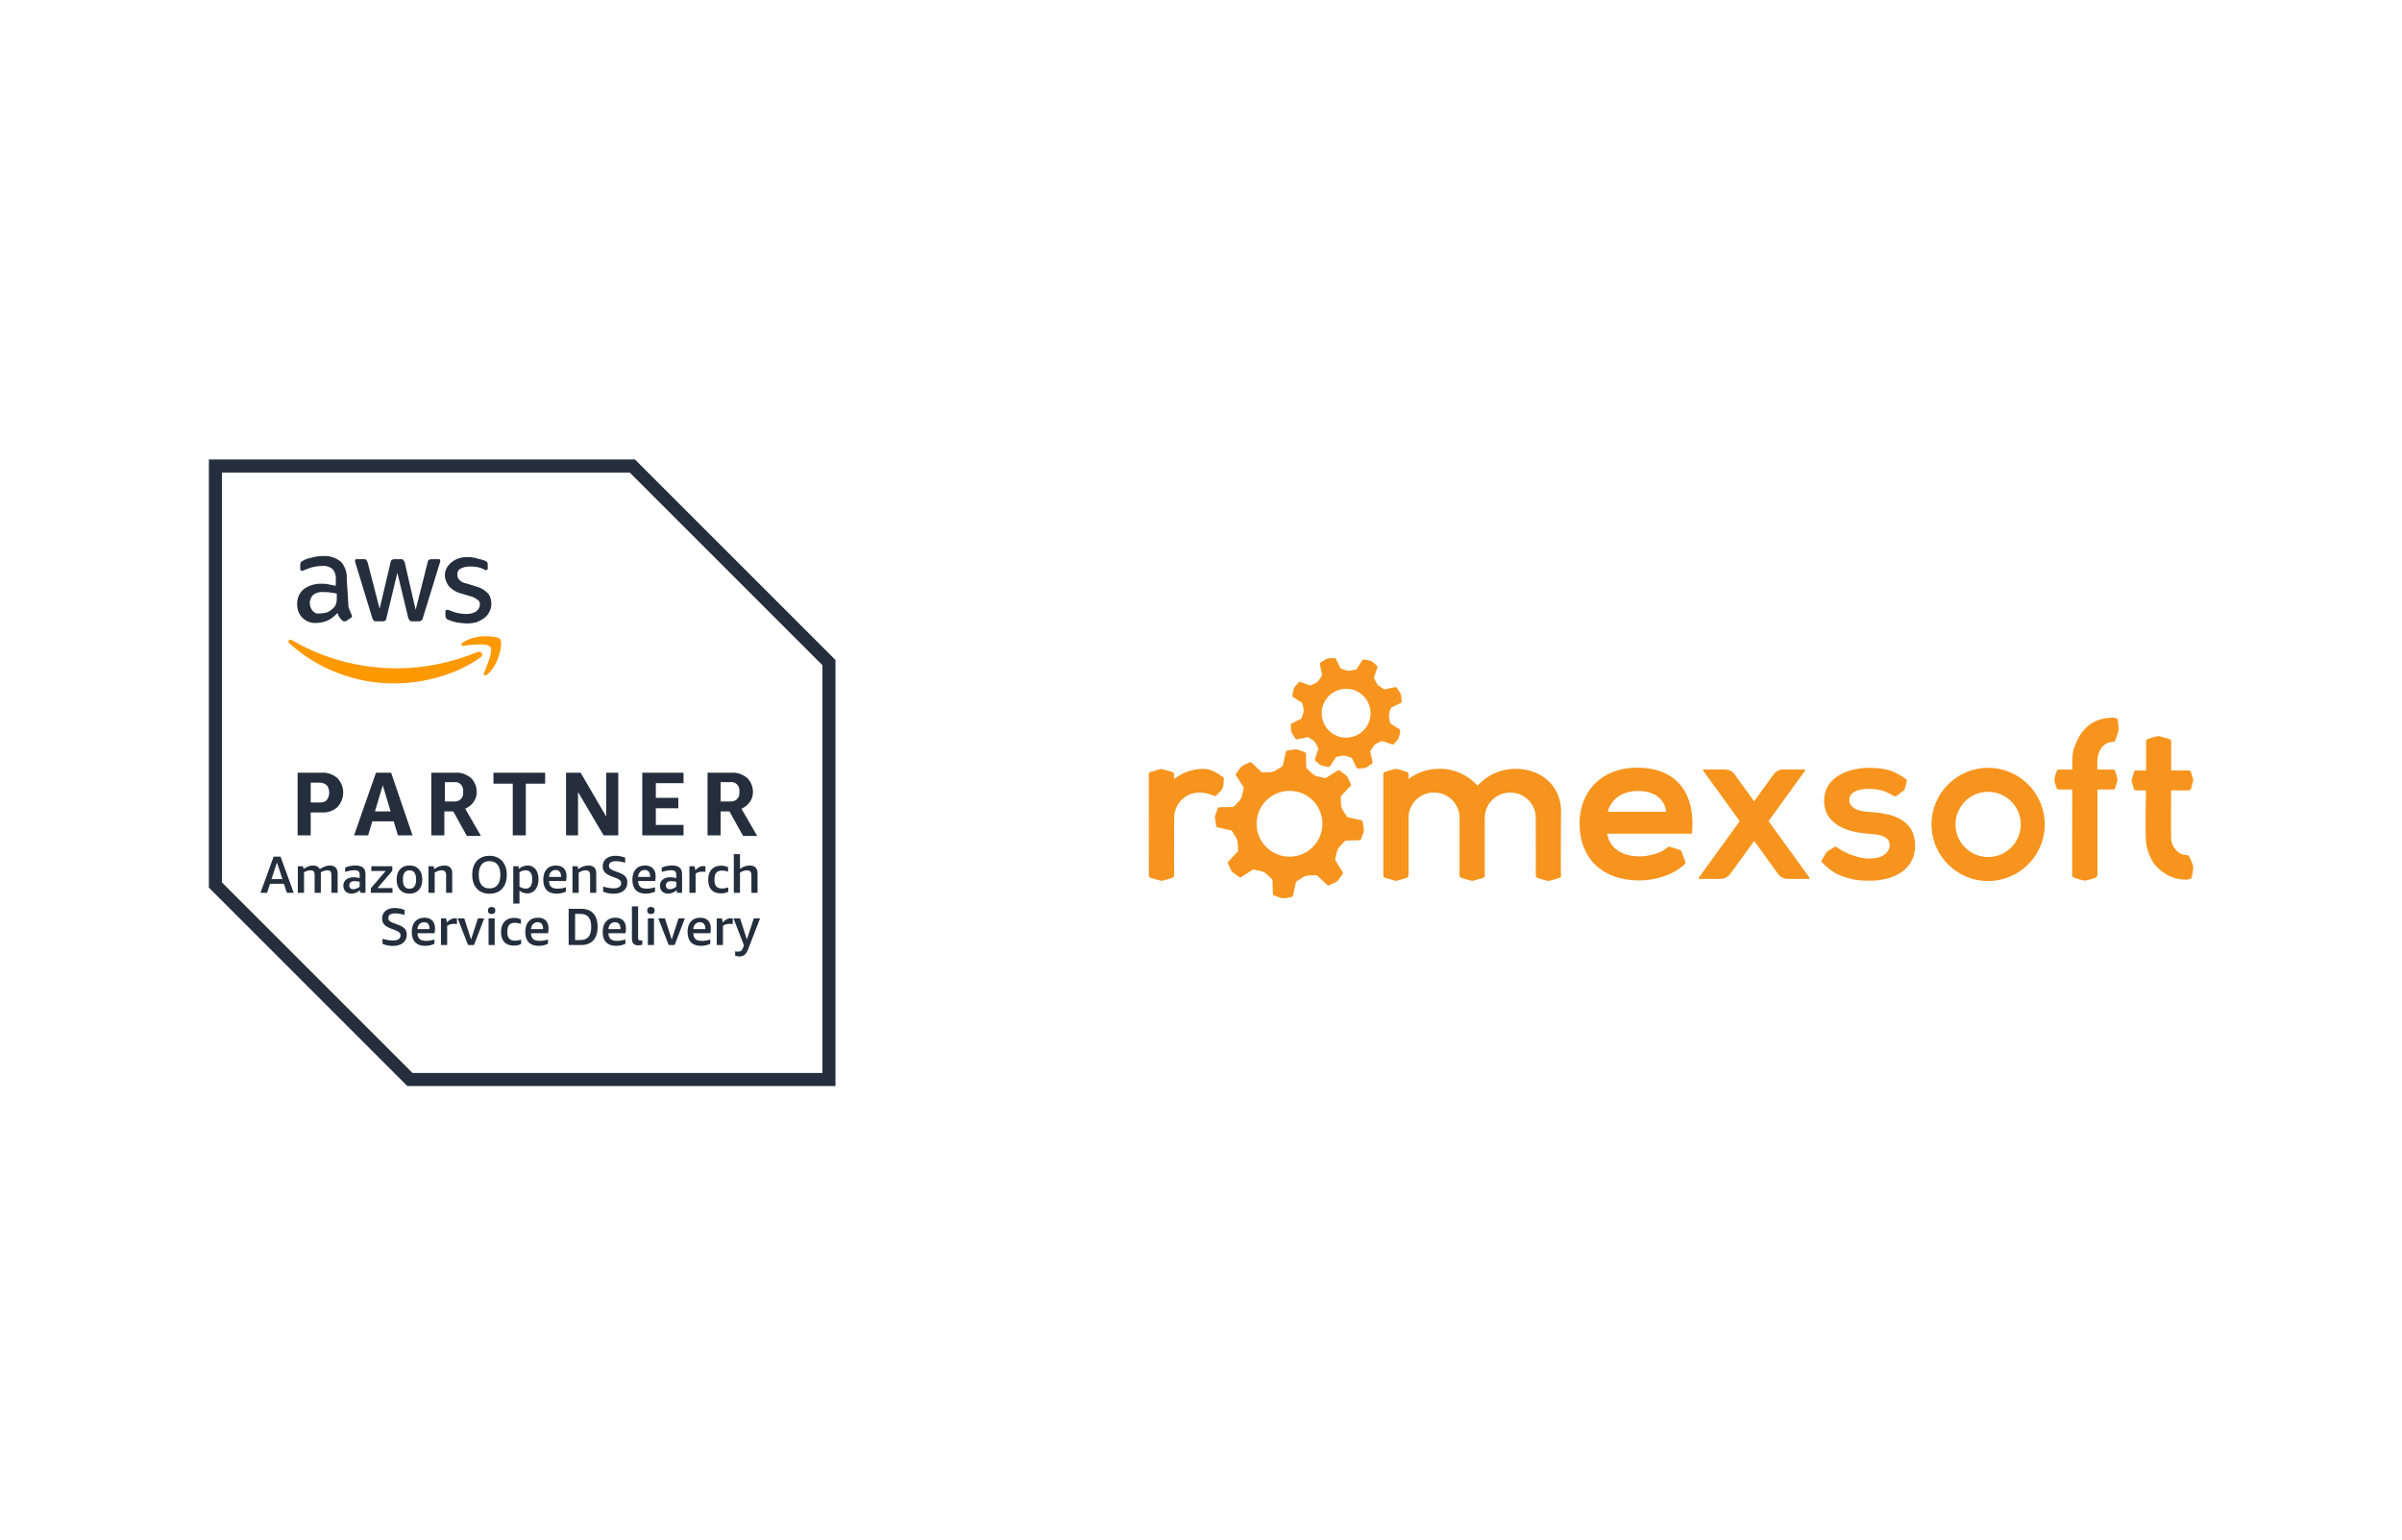 <?xml version="1.0" encoding="UTF-8" standalone="no"?>
<svg width="460" height="295" viewBox="0 0 460 295" fill="none" xmlns="http://www.w3.org/2000/svg">
<rect width="460" height="295" fill="white"/>
<g clip-path="url(#clip0_605_194)">
<path d="M346.548 168.25C346.517 168.302 346.475 168.333 346.412 168.333H342.378C341.637 168.333 340.936 167.978 340.497 167.372L335.941 161.064L331.364 167.372C330.925 167.968 330.225 168.333 329.483 168.333H325.46C325.397 168.333 325.345 168.302 325.324 168.25C325.293 168.198 325.303 168.135 325.335 168.093L333.172 157.272L326.171 147.61C326.139 147.558 326.129 147.506 326.16 147.454C326.192 147.401 326.233 147.37 326.296 147.37H330.33C331.072 147.37 331.772 147.725 332.211 148.331L335.931 153.47L339.641 148.331C340.08 147.725 340.78 147.37 341.522 147.37H345.555C345.618 147.37 345.67 147.401 345.691 147.454C345.722 147.506 345.712 147.569 345.681 147.61L338.69 157.272L346.527 168.093C346.569 168.135 346.579 168.198 346.548 168.25ZM365.17 149.616C365.211 149.511 365.18 149.396 365.107 149.323C364.344 148.665 362.923 147.882 362.056 147.6C360.843 147.224 359.495 147.057 357.907 147.057C354.72 147.057 349.338 148.394 349.338 153.386C349.338 154.598 349.662 155.653 350.289 156.541C350.738 157.157 351.334 157.69 352.086 158.139C352.285 158.254 352.494 158.369 352.703 158.473C352.703 158.473 352.713 158.473 352.713 158.484C354.041 159.121 355.765 159.528 357.74 159.674C360.76 159.852 361.878 160.458 361.878 161.91C361.878 163.038 360.937 163.894 359.725 164.218C359.307 164.333 358.503 164.427 358.095 164.437C356.308 164.5 353.56 163.591 351.804 162.296C351.553 162.087 351.376 162.192 351.376 162.192L349.965 163.069C349.871 163.132 349.798 163.205 349.735 163.299L348.847 164.792C348.821 164.838 348.81 164.891 348.816 164.944C348.821 164.996 348.843 165.046 348.878 165.085C349.547 165.879 350.843 166.913 351.679 167.341C352.807 167.905 354.093 168.292 355.618 168.553C356.423 168.647 357.228 168.678 358.011 168.678C359.151 168.678 360.216 168.553 361.167 168.323C364.647 167.487 366.758 165.189 366.758 162.014C366.758 159.601 365.807 157.909 363.863 156.844C362.108 155.883 359.84 155.632 358.053 155.517C357.646 155.496 356.872 155.444 356.13 155.235H356.12C355.117 154.953 354.145 154.389 354.145 153.198C354.145 153 354.187 152.708 354.354 152.405C354.699 151.768 355.629 151.089 357.97 151.089C358.659 151.089 359.286 151.151 359.872 151.266C360.53 151.402 361.126 151.611 361.669 151.903H361.679L362.85 152.52C362.944 152.572 363.048 152.551 363.132 152.488L364.605 151.381C364.682 151.313 364.739 151.227 364.773 151.13L365.17 149.616ZM261.173 159.069C261.183 158.912 261.183 158.755 261.152 158.588L260.943 157.324C260.922 157.22 260.838 157.136 260.734 157.105L258.121 156.52C258.038 156.499 257.964 156.457 257.923 156.384L257.149 155.152C257.105 155.086 257.066 155.016 257.034 154.943C256.94 154.755 256.878 154.546 256.846 154.337L256.815 154.097L256.763 152.645C256.763 152.645 256.773 152.488 256.878 152.394L258.665 150.504C258.738 150.431 258.759 150.305 258.706 150.211L258.173 149.041C258.1 148.895 258.017 148.749 257.912 148.624L257.902 148.634C257.797 148.509 257.682 148.404 257.557 148.31L256.512 147.558C256.428 147.495 256.303 147.495 256.209 147.548L253.952 148.979C253.879 149.02 253.795 149.041 253.722 149.02L252.301 148.697L252.071 148.624C251.872 148.55 251.684 148.456 251.506 148.331C251.444 148.279 251.381 148.237 251.318 148.174L250.252 147.182C250.252 147.182 250.148 147.057 250.158 146.921L250.085 144.32C250.085 144.216 250.012 144.111 249.908 144.08L248.706 143.631C248.549 143.579 248.392 143.537 248.225 143.526V143.537C248.068 143.526 247.912 143.526 247.744 143.558L246.48 143.767C246.376 143.787 246.292 143.871 246.261 143.976L245.675 146.587C245.655 146.67 245.613 146.743 245.54 146.785L244.306 147.558C244.24 147.603 244.17 147.641 244.097 147.673C243.909 147.767 243.7 147.83 243.491 147.861L243.251 147.892L241.799 147.945C241.799 147.945 241.642 147.934 241.548 147.83L239.656 146.044C239.583 145.971 239.458 145.95 239.364 146.002L238.193 146.535C238.047 146.608 237.901 146.691 237.775 146.796L237.786 146.806C237.66 146.911 237.556 147.025 237.462 147.151L236.709 148.195C236.647 148.279 236.647 148.404 236.699 148.498L238.131 150.754C238.172 150.827 238.193 150.911 238.172 150.984L237.848 152.405L237.775 152.634C237.702 152.833 237.608 153.021 237.483 153.198C237.43 153.261 237.389 153.324 237.326 153.386L236.333 154.452C236.333 154.452 236.208 154.556 236.072 154.546L233.47 154.619C233.365 154.619 233.261 154.692 233.23 154.797L232.78 155.998C232.728 156.154 232.686 156.311 232.676 156.478H232.686C232.676 156.635 232.676 156.802 232.707 156.959L232.916 158.233C232.937 158.337 233.021 158.421 233.125 158.452L235.738 159.037C235.821 159.058 235.894 159.1 235.936 159.173L236.709 160.406C236.751 160.468 236.783 160.541 236.824 160.614C236.918 160.802 236.981 161.011 237.012 161.22L237.044 161.461L237.096 162.912C237.096 162.912 237.086 163.069 236.981 163.163L235.194 165.054C235.121 165.127 235.1 165.252 235.152 165.346L235.685 166.516C235.758 166.662 235.842 166.808 235.947 166.934L235.957 166.923C236.062 167.049 236.176 167.153 236.302 167.247L237.347 167.999C237.43 168.062 237.556 168.062 237.65 168.01L239.907 166.579C239.98 166.537 240.064 166.516 240.137 166.537L241.558 166.861L241.788 166.934C241.987 167.007 242.175 167.101 242.352 167.226C242.415 167.278 242.478 167.32 242.54 167.383L243.606 168.375C243.606 168.375 243.711 168.5 243.7 168.636L243.774 171.237C243.774 171.342 243.847 171.446 243.951 171.477L245.153 171.926C245.31 171.979 245.466 172.02 245.634 172.031V172.02C245.79 172.031 245.947 172.031 246.114 172.01L247.379 171.801C247.483 171.78 247.567 171.697 247.598 171.592L248.183 168.981C248.204 168.897 248.246 168.824 248.319 168.782L249.552 168.01C249.615 167.968 249.688 167.936 249.761 167.895C249.949 167.801 250.158 167.738 250.367 167.707L250.608 167.675L252.06 167.623C252.06 167.623 252.217 167.634 252.311 167.738L254.203 169.524C254.276 169.597 254.401 169.618 254.495 169.566L255.665 169.033C255.812 168.96 255.958 168.877 256.083 168.772L256.073 168.762C256.198 168.657 256.303 168.542 256.397 168.417L257.149 167.372C257.212 167.289 257.212 167.164 257.16 167.07L255.739 164.792C255.697 164.719 255.676 164.636 255.697 164.563L256.021 163.142L256.094 162.912C256.167 162.714 256.261 162.526 256.387 162.348C256.439 162.286 256.481 162.223 256.543 162.16L257.536 161.095C257.536 161.095 257.661 160.99 257.797 161.001L260.399 160.928C260.504 160.928 260.608 160.855 260.64 160.75L261.089 159.549C261.141 159.392 261.173 159.236 261.173 159.069ZM246.376 164.051C242.906 163.738 240.356 160.667 240.67 157.199C240.983 153.731 244.056 151.183 247.525 151.496C250.994 151.809 253.544 154.88 253.231 158.348C252.917 161.816 249.845 164.364 246.376 164.051Z" fill="#F7941E"/>
<path d="M266.011 136.654L266.356 135.61C266.366 135.589 266.397 135.547 266.418 135.537L268.226 134.649C268.352 134.586 268.435 134.45 268.414 134.315L268.341 133.333C268.331 133.197 268.299 133.061 268.257 132.936L268.205 132.81H268.195L268.069 132.57L267.516 131.756C267.442 131.641 267.307 131.578 267.15 131.609L265.143 132.038C265.123 132.038 265.102 132.048 265.07 132.027L264.14 131.411C264.091 131.382 264.045 131.347 264.004 131.306C263.889 131.212 263.785 131.097 263.712 130.972C263.68 130.93 263.649 130.878 263.628 130.826L263.127 129.844C263.116 129.823 263.116 129.781 263.127 129.75L263.774 127.849C263.795 127.783 263.796 127.712 263.777 127.646C263.759 127.579 263.721 127.519 263.67 127.473L262.928 126.825C262.824 126.742 262.709 126.658 262.583 126.606L262.447 126.554V126.564C262.364 126.533 262.28 126.512 262.197 126.491L261.246 126.314C261.11 126.282 260.963 126.345 260.89 126.46L259.772 128.183C259.762 128.194 259.751 128.215 259.709 128.225L258.623 128.444C258.56 128.455 258.508 128.465 258.456 128.465C258.309 128.476 258.152 128.465 258.006 128.444L257.839 128.403L256.794 128.058C256.773 128.048 256.731 128.016 256.721 127.995L255.833 126.199C255.78 126.084 255.665 126.011 255.53 126.011H255.488L254.505 126.084C254.37 126.094 254.234 126.126 254.098 126.167L253.962 126.22V126.23C253.889 126.261 253.805 126.303 253.732 126.355L252.917 126.909C252.802 126.982 252.739 127.128 252.771 127.275L253.199 129.28C253.21 129.301 253.199 129.332 253.189 129.353L252.572 130.283C252.543 130.332 252.508 130.378 252.468 130.419C252.374 130.533 252.259 130.638 252.133 130.711C252.092 130.742 252.039 130.774 251.987 130.795L251.005 131.285C250.994 131.285 250.932 131.296 250.911 131.285L249.051 130.617C248.984 130.597 248.914 130.596 248.847 130.614C248.781 130.633 248.721 130.67 248.674 130.721L248.027 131.463C247.943 131.568 247.859 131.682 247.807 131.808L247.755 131.944H247.765C247.734 132.027 247.713 132.111 247.692 132.194L247.504 133.155C247.473 133.291 247.535 133.437 247.65 133.51L249.375 134.628C249.395 134.638 249.406 134.659 249.416 134.691L249.636 135.777C249.646 135.829 249.657 135.892 249.657 135.944C249.667 136.09 249.657 136.247 249.636 136.393L249.594 136.56L249.249 137.605C249.239 137.626 249.207 137.667 249.186 137.667L247.379 138.555C247.253 138.618 247.17 138.754 247.191 138.889L247.264 139.871C247.274 140.007 247.306 140.143 247.347 140.279L247.4 140.414H247.41C247.441 140.488 247.483 140.571 247.535 140.644L248.089 141.459C248.162 141.574 248.298 141.637 248.455 141.605L250.461 141.177C250.482 141.177 250.503 141.167 250.535 141.187L251.465 141.804C251.517 141.835 251.559 141.866 251.6 141.898C251.715 141.992 251.82 142.107 251.893 142.232C251.924 142.274 251.956 142.326 251.977 142.378L252.478 143.36C252.489 143.381 252.489 143.423 252.478 143.454L251.83 145.355C251.81 145.421 251.809 145.492 251.828 145.558C251.846 145.625 251.883 145.685 251.935 145.731L252.677 146.368C252.781 146.462 252.896 146.535 253.022 146.587L253.157 146.64V146.629C253.241 146.661 253.325 146.681 253.408 146.702L254.37 146.89C254.505 146.922 254.652 146.859 254.725 146.734L255.843 145.01C255.853 145 255.874 144.979 255.906 144.969L256.993 144.749C257.055 144.739 257.107 144.728 257.16 144.728C257.306 144.718 257.463 144.728 257.609 144.749L257.776 144.791L258.821 145.136C258.842 145.146 258.884 145.177 258.894 145.198L259.783 147.005C259.835 147.12 259.95 147.193 260.086 147.193H260.127L261.11 147.12C261.246 147.11 261.381 147.078 261.517 147.037L261.653 146.984V146.974C261.726 146.943 261.81 146.901 261.883 146.849L262.698 146.295C262.813 146.222 262.876 146.076 262.844 145.929L262.416 143.924C262.406 143.903 262.416 143.872 262.426 143.851L263.043 142.921C263.072 142.872 263.107 142.826 263.147 142.785C263.242 142.671 263.356 142.566 263.482 142.493C263.524 142.462 263.576 142.43 263.628 142.409L264.61 141.919C264.621 141.919 264.684 141.908 264.705 141.919L266.606 142.566C266.673 142.586 266.743 142.587 266.81 142.569C266.876 142.55 266.936 142.513 266.983 142.462L267.63 141.72C267.714 141.616 267.798 141.501 267.85 141.375L267.902 141.24H267.892C267.923 141.156 267.944 141.073 267.965 140.989L268.153 140.028C268.184 139.892 268.122 139.746 268.007 139.673L266.282 138.555C266.262 138.545 266.241 138.524 266.241 138.493L266.021 137.406C266.011 137.344 266 137.291 266 137.239C265.99 137.093 266 136.936 266.021 136.79C265.979 136.769 265.99 136.706 266.011 136.654ZM262.019 138.628C261.225 140.289 259.521 141.323 257.682 141.281C257.013 141.271 256.376 141.114 255.77 140.822C253.44 139.704 252.457 136.905 253.575 134.576C254.37 132.915 256.073 131.881 257.912 131.923C258.581 131.933 259.218 132.09 259.824 132.382C262.155 133.5 263.137 136.31 262.019 138.628ZM380.74 147.058C374.763 147.058 369.893 151.925 369.893 157.899C369.893 163.874 374.763 168.741 380.74 168.741C386.717 168.741 391.587 163.874 391.587 157.899C391.587 151.925 386.717 147.058 380.74 147.058ZM380.74 164.146C377.291 164.146 374.491 161.346 374.491 157.899C374.491 154.453 377.291 151.653 380.74 151.653C384.188 151.653 386.989 154.453 386.989 157.899C386.989 161.346 384.188 164.146 380.74 164.146ZM298.949 155.267C298.949 152.332 297.371 149.679 294.831 148.353C294.757 148.31 294.68 148.272 294.602 148.238C293.274 147.59 291.853 147.256 290.359 147.256H290.171C287.945 147.256 285.771 148.029 284.047 149.439C283.661 149.763 283.295 150.107 282.96 150.483C282.127 149.546 281.119 148.779 279.993 148.227C278.666 147.58 277.244 147.246 275.75 147.246H275.562C273.462 147.246 271.413 147.935 269.741 149.199V148.3C269.741 148.102 269.626 147.914 269.438 147.841C268.947 147.663 267.934 147.381 267.421 147.266C267.338 147.246 267.244 147.246 267.15 147.266C266.648 147.381 265.185 147.851 265.185 147.851C265.018 147.935 264.914 148.112 264.914 148.3V167.655C264.914 167.854 265.028 168.042 265.217 168.115C265.739 168.303 267.348 168.7 267.348 168.7C267.39 168.7 267.432 168.7 267.484 168.689C267.484 168.689 268.968 168.292 269.449 168.115C269.626 168.042 269.741 167.854 269.741 167.666V156.563C269.773 153.93 271.946 151.789 274.58 151.789H274.674C277.338 151.789 279.512 153.962 279.512 156.625V167.666C279.512 167.864 279.627 168.042 279.815 168.125C279.815 168.125 281.403 168.627 281.947 168.71C281.989 168.721 282.041 168.71 282.083 168.7L284.047 168.125C284.225 168.042 284.34 167.864 284.34 167.676V156.636C284.34 155.779 284.57 154.944 284.988 154.212C285.855 152.729 287.454 151.8 289.178 151.8H289.272C291.937 151.8 294.11 153.972 294.11 156.636L294.121 167.676C294.121 167.875 294.236 168.063 294.424 168.136C294.946 168.324 296.012 168.647 296.556 168.721C296.598 168.731 296.65 168.721 296.692 168.71C296.692 168.71 298.175 168.313 298.656 168.136C298.834 168.063 298.949 167.875 298.949 167.686C298.855 167.645 298.949 155.267 298.949 155.267ZM224.838 167.666C224.838 167.864 224.734 168.052 224.546 168.115C224.065 168.292 222.592 168.689 222.592 168.689L222.435 168.7C222.435 168.7 220.836 168.292 220.313 168.115C220.125 168.052 220.01 167.854 220.01 167.655L220 148.311C220 148.112 220.115 147.935 220.293 147.862C220.293 147.862 221.578 147.517 221.996 147.36C222.236 147.277 222.487 147.266 222.717 147.35C223.156 147.507 224.075 147.695 224.525 147.862C224.713 147.924 224.828 148.123 224.828 148.321V149.22C226.542 147.904 228.37 147.256 230.419 147.256C231.777 147.256 232.853 147.841 234.243 148.854C234.348 148.917 234.4 149.053 234.379 149.167L234.285 150.442C234.222 150.776 234.086 151.089 233.877 151.361L232.958 152.343C232.885 152.437 232.749 152.489 232.634 152.447L231.578 152.092C231.359 152.008 231.119 151.946 230.868 151.904C230.22 151.789 229.708 151.789 229.697 151.789C227.064 151.789 224.891 153.93 224.859 156.563V156.625L224.838 167.666ZM413.009 165.984C414.514 167.551 416.353 168.47 418.725 168.48C418.725 168.48 419.154 168.418 419.509 168.324C419.624 168.292 419.697 168.146 419.718 168.063C419.843 167.561 420.031 166.548 420.01 166.026C419.99 165.503 419.185 163.958 419.185 163.958C419.112 163.78 418.997 163.78 418.913 163.78C417.92 163.759 417.241 163.435 416.583 162.642C416.217 162.203 415.82 161.545 415.789 160.5C415.726 158.328 415.789 151.382 415.789 151.382H419.195C419.352 151.382 419.498 151.288 419.561 151.142L419.969 149.721C420 149.648 420.021 149.564 420.021 149.481V149.397C420.021 149.314 420 149.23 419.958 149.147L419.561 147.799C419.498 147.663 419.352 147.569 419.206 147.569H415.799V142.023C415.799 141.856 415.736 141.689 415.59 141.616C415.151 141.396 414.138 141.198 413.667 141.031C413.385 140.937 413.197 140.978 413.04 141.031C412.549 141.177 411.619 141.386 411.159 141.637C411.034 141.71 410.982 141.866 410.982 142.023V147.58H409.049C408.892 147.58 408.745 147.674 408.683 147.82L408.275 149.241C408.244 149.303 408.233 149.366 408.223 149.429V149.606C408.233 149.679 408.254 149.742 408.275 149.805L408.672 151.152C408.735 151.288 408.871 151.382 409.028 151.382H410.971C410.971 151.382 410.794 158.86 410.971 161.2C410.961 161.211 411.243 164.146 413.009 165.984ZM396.833 167.603C396.833 167.76 396.895 167.927 397.031 168C397.533 168.271 398.672 168.585 399.247 168.647C399.299 168.658 399.445 168.637 399.445 168.637C399.445 168.637 401.013 168.303 401.451 168.021C401.546 167.958 401.671 167.77 401.671 167.603L401.681 151.215H404.68C404.837 151.215 404.984 151.121 405.046 150.974C405.203 150.567 405.454 149.794 405.506 149.366V149.199C405.443 148.791 405.203 148.018 405.046 147.632C404.994 147.486 404.837 147.402 404.691 147.402H401.66L401.65 145.783C401.692 144.718 401.974 143.851 402.476 143.193C403.029 142.472 403.803 142.086 404.775 142.075C404.775 142.075 404.984 142.075 405.046 141.898C405.234 141.407 405.59 140.425 405.694 139.913C405.788 139.485 405.631 138.252 405.579 137.855C405.569 137.741 405.485 137.647 405.381 137.605C405.182 137.532 404.9 137.448 404.618 137.448C402.246 137.448 400.396 138.294 398.996 139.913C398.766 140.174 398.557 140.456 398.369 140.749C398.045 141.25 397.784 141.793 397.554 142.357C397.125 143.444 396.854 143.955 396.854 146.159V147.402H394.252C394.095 147.402 393.948 147.496 393.886 147.642C393.739 148.029 393.478 148.844 393.426 149.261C393.416 149.303 393.416 149.397 393.426 149.439C393.478 149.836 393.729 150.609 393.886 150.985C393.938 151.131 394.084 151.215 394.241 151.215H396.843L396.833 167.603Z" fill="#F7941E"/>
<path d="M415.768 147.413H415.778H415.768ZM307.8 159.665C308.134 162.193 310.37 164.02 313.997 164.02C315.825 164.02 318.208 163.362 319.43 162.234C319.514 162.161 319.619 162.13 319.723 162.161L321.813 162.83C321.897 162.861 321.97 162.924 322.001 163.007L322.774 165.138C322.816 165.243 322.785 165.357 322.712 165.441C320.507 167.593 317.006 168.627 313.913 168.627C306.755 168.627 302.491 164.271 302.491 157.722C302.491 151.507 306.786 147.026 313.526 147.026C320.475 147.026 324.823 151.257 324.018 159.675H307.8V159.665ZM319.086 155.476C318.751 152.823 316.64 151.497 313.693 151.497C310.914 151.497 308.636 152.823 307.883 155.476H319.086Z" fill="#F7941E"/>
</g>
<g clip-path="url(#clip1_605_194)">
<path d="M121.598 88H40V170L78 208H160V126.402L121.598 88Z" fill="white"/>
<path d="M120.598 90.5L157.5 127.402V205.5H79L42.5 169V90.5H120.598ZM121.598 88H40V170L78 208H160V126.402L121.598 88Z" fill="#242E3D"/>
<path d="M59.5 155.599V160H57V148H61.598C62.697 147.902 63.697 148.303 64.598 149C66.098 150.599 66.098 153 64.598 154.599C63.803 155.303 62.697 155.698 61.598 155.599H59.5ZM59.5 153.698H61.303C61.803 153.698 62.303 153.599 62.598 153.198C63.197 152.402 63.197 151.198 62.598 150.402C62.197 150.099 61.803 149.902 61.303 149.902H59.5V153.698ZM76.197 160L75.402 157.303H71.303L70.5 160H67.803L72 148H74.902L79 160H76.197ZM71.803 155.402H74.803L73.303 150.402L71.803 155.402ZM82.598 160V148H87.197C88.303 147.902 89.303 148.303 90.197 149C90.902 149.698 91.303 150.698 91.303 151.698C91.303 152.402 91.098 153 90.697 153.599C90.303 154.198 89.697 154.599 89.098 154.902L92.098 160.099H89.402L86.803 155.402H85.098V160H82.598ZM85.098 153.5H86.902C87.803 153.599 88.598 153 88.697 152.099C88.697 151.902 88.697 151.803 88.697 151.599C88.803 150.698 88.197 149.902 87.402 149.803C87.303 149.803 87.098 149.803 87 149.803H85.197V153.5H85.098ZM98.197 160V150.099H94.5V148H104.402V150.099H100.697V160H98.197ZM110.697 151.698V160H108.402V148H111.197L116.098 156.402V148H118.402V160H115.598L110.697 151.698ZM123 160V148H130.902V150H125.598V152.803H129.902V154.803H125.598V158H130.902V160H123ZM135.5 160V148H140.098C141.197 147.902 142.197 148.303 143.098 149C143.803 149.698 144.197 150.698 144.197 151.698C144.197 152.402 144 153 143.598 153.599C143.197 154.198 142.598 154.599 142 154.902L145 160.099H142.303L139.697 155.402H138V160H135.5ZM138 153.5H139.803C140.697 153.599 141.5 153 141.598 152.099C141.598 151.902 141.598 151.803 141.598 151.599C141.697 150.698 141.098 149.902 140.303 149.803C140.197 149.803 140 149.803 139.902 149.803H138V153.5Z" fill="#242E3D"/>
<path d="M66.697 115.5C66.697 115.901 66.697 116.302 66.902 116.697C67 117 67.197 117.401 67.303 117.697C67.402 117.802 67.402 117.901 67.402 118C67.402 118.197 67.303 118.302 67.098 118.401L66.197 119C66.197 119 66.098 119 65.902 119C65.697 119 65.598 118.901 65.5 118.802C65.303 118.598 65.098 118.401 65 118.197C64.902 118 64.697 117.697 64.598 117.401C63.598 118.598 62.197 119.302 60.598 119.302C59.598 119.401 58.598 119 57.902 118.302C57.197 117.598 56.902 116.697 56.902 115.697C56.902 114.598 57.303 113.598 58.098 112.901C59 112.197 60.197 111.802 61.402 111.802C61.902 111.802 62.402 111.802 62.803 111.901C63.303 112 63.803 112.098 64.303 112.197V111.197C64.402 110.401 64.197 109.598 63.697 109C63.098 108.5 62.303 108.302 61.5 108.401C61 108.401 60.5 108.5 60 108.598C59.5 108.697 59 108.901 58.5 109.098C58.303 109.197 58.197 109.197 58 109.302C57.902 109.302 57.902 109.302 57.803 109.302C57.598 109.302 57.5 109.197 57.5 108.901V108.197C57.5 108 57.5 107.901 57.598 107.697C57.697 107.598 57.803 107.5 58 107.401C58.5 107.098 59.098 106.901 59.697 106.802C60.402 106.598 61.098 106.5 61.803 106.5C63.098 106.401 64.303 106.802 65.303 107.598C66.098 108.5 66.5 109.697 66.402 110.901L66.697 115.5ZM61.197 117.5C61.697 117.5 62.098 117.401 62.598 117.302C63.098 117.098 63.5 116.802 63.902 116.401C64.098 116.197 64.303 115.901 64.402 115.5C64.5 115.098 64.5 114.697 64.5 114.302V113.697C64.098 113.598 63.697 113.5 63.303 113.5C62.902 113.401 62.5 113.401 62 113.401C61.303 113.302 60.598 113.5 60 113.901C59.197 114.697 59.098 116 59.803 116.901C60.197 117.401 60.697 117.598 61.197 117.5ZM72.098 119C71.902 119 71.697 119 71.598 118.901C71.5 118.802 71.402 118.598 71.303 118.401L68.098 107.901C68 107.697 68 107.5 68 107.401C68 107.197 68.098 107.098 68.197 107.098H68.303H69.598C69.803 107.098 70 107.098 70.098 107.197C70.197 107.302 70.303 107.5 70.402 107.697L72.697 116.598L74.803 107.697C74.803 107.5 74.902 107.302 75.098 107.197C75.303 107.098 75.5 107.098 75.598 107.098H76.697C76.902 107.098 77.098 107.098 77.197 107.197C77.303 107.302 77.402 107.5 77.5 107.697L79.598 116.802L81.902 107.697C81.902 107.5 82 107.302 82.197 107.197C82.402 107.098 82.5 107.098 82.697 107.098H84C84.197 107.098 84.303 107.197 84.303 107.302V107.401C84.303 107.5 84.303 107.5 84.303 107.598C84.303 107.697 84.197 107.802 84.197 107.901L81 118.302C81 118.5 80.902 118.697 80.697 118.802C80.598 119 80.402 119 80.197 119H79C78.803 119 78.598 119 78.5 118.901C78.402 118.697 78.303 118.598 78.197 118.401L76.098 109.697L74 118.401C74 118.598 73.902 118.802 73.697 118.901C73.598 119 73.402 119 73.303 119H72.098ZM89.5 119.401C88.803 119.401 88.098 119.302 87.402 119.197C86.902 119.098 86.303 118.901 85.803 118.697C85.5 118.598 85.303 118.302 85.303 117.901V117.197C85.303 116.901 85.402 116.802 85.598 116.802C85.697 116.802 85.803 116.802 85.803 116.802C85.902 116.802 86 116.901 86.098 116.901C86.598 117.098 87.098 117.302 87.598 117.401C88.098 117.5 88.697 117.598 89.197 117.598C89.902 117.598 90.598 117.5 91.197 117.098C91.598 116.802 91.902 116.302 91.902 115.802C91.902 115.401 91.803 115.098 91.5 114.901C91.098 114.598 90.598 114.302 90.098 114.197L88.098 113.598C87.303 113.401 86.5 112.901 85.902 112.197C85.5 111.598 85.197 110.901 85.197 110.197C85.197 109.697 85.303 109.197 85.598 108.697C85.803 108.302 86.197 107.901 86.598 107.598C87 107.302 87.5 107 88 106.901C88.598 106.697 89.098 106.697 89.697 106.697C90 106.697 90.303 106.697 90.598 106.802C90.902 106.802 91.197 106.901 91.5 107C91.803 107.098 92 107.098 92.303 107.197C92.5 107.302 92.697 107.302 92.902 107.401C93.098 107.5 93.197 107.598 93.303 107.697C93.402 107.802 93.402 108 93.402 108.197V108.802C93.402 109.098 93.303 109.197 93.098 109.197C92.902 109.197 92.697 109.098 92.598 109C91.803 108.598 90.902 108.5 90 108.5C89.402 108.5 88.803 108.598 88.197 108.901C87.803 109.098 87.5 109.598 87.598 110.098C87.598 110.5 87.697 110.802 88 111.098C88.402 111.5 88.902 111.697 89.5 111.802L91.402 112.401C92.197 112.598 92.902 113.098 93.5 113.697C93.902 114.197 94.098 114.901 94.098 115.598C94.098 116.098 94 116.697 93.697 117.197C93.5 117.697 93.098 118.098 92.697 118.401C92.303 118.697 91.697 119 91.197 119.197C90.803 119.302 90.098 119.401 89.5 119.401Z" fill="#242E3D"/>
<path d="M92 125.901C87.5 129.197 81.098 130.901 75.5 130.901C68.098 130.901 60.901 128.197 55.401 123.197C55 122.802 55.401 122.302 55.901 122.598C62 126.197 69 128 76 128C81.303 128 86.5 126.901 91.401 124.901C92.098 124.598 92.803 125.401 92 125.901ZM92.697 128.901C92.5 129.302 92.901 129.5 93.303 129.197C95.697 127.197 96.303 123 95.803 122.401C95.303 121.802 91.098 121.302 88.598 123.098C88.197 123.401 88.303 123.802 88.697 123.697C90.098 123.5 93.303 123.098 93.901 123.901C94.5 124.697 93.197 127.598 92.697 128.901Z" fill="#FF9900"/>
<path d="M54.948 171L54.369 169.265H51.714L51.151 171H49.886L52.402 164.063H53.729L56.245 171H54.948ZM51.995 168.375H54.088L53.041 165.172L51.995 168.375Z" fill="#242E3D"/>
<path d="M63.473 171V167.547C63.473 167.245 63.412 167.027 63.286 166.891C63.167 166.755 62.979 166.688 62.708 166.688C62.5 166.688 62.276 166.724 62.036 166.797C61.807 166.869 61.604 166.964 61.443 167.063V171H60.255V167.547C60.255 167.245 60.193 167.027 60.068 166.891C59.948 166.755 59.76 166.688 59.489 166.688C59.292 166.688 59.073 166.719 58.849 166.781C58.631 166.844 58.416 166.937 58.224 167.063V171H57.036V165.907H58.021L58.131 166.421C58.464 166.193 58.776 166.027 59.068 165.921C59.369 165.817 59.667 165.765 59.973 165.765C60.588 165.765 61.01 165.995 61.255 166.453C61.917 165.995 62.557 165.765 63.161 165.765C63.636 165.765 64.01 165.902 64.271 166.156C64.531 166.407 64.661 166.776 64.661 167.265V171H63.473Z" fill="#242E3D"/>
<path d="M69.036 171L68.943 170.516C68.697 170.714 68.443 170.869 68.161 170.984C67.88 171.098 67.598 171.156 67.317 171.156C66.849 171.156 66.469 171.016 66.177 170.735C65.896 170.453 65.755 170.088 65.755 169.64C65.755 169.151 65.932 168.76 66.286 168.469C66.636 168.167 67.12 168.016 67.724 168.016C68.073 168.016 68.464 168.068 68.88 168.172V167.579C68.88 167.235 68.807 167 68.661 166.875C68.51 166.745 68.26 166.672 67.896 166.672C67.374 166.672 66.776 166.781 66.098 167V166.172C66.349 166.047 66.65 165.948 67.005 165.875C67.355 165.807 67.719 165.765 68.083 165.765C68.729 165.765 69.208 165.902 69.521 166.172C69.833 166.432 69.99 166.844 69.99 167.407V171H69.036ZM67.645 170.312C67.844 170.312 68.041 170.276 68.255 170.188C68.473 170.104 68.683 169.984 68.88 169.828V168.875C68.526 168.807 68.214 168.765 67.943 168.765C67.245 168.765 66.896 169.031 66.896 169.563C66.896 169.807 66.964 169.995 67.098 170.125C67.229 170.251 67.416 170.312 67.645 170.312Z" fill="#242E3D"/>
<path d="M71.021 171V170.125L73.864 166.812H71.114V165.907H75.131V166.781L72.286 170.093H75.161V171H71.021Z" fill="#242E3D"/>
<path d="M78.421 171.156C77.651 171.156 77.047 170.917 76.609 170.437C76.172 169.964 75.953 169.297 75.953 168.453C75.953 167.609 76.172 166.953 76.609 166.484C77.047 166.005 77.651 165.765 78.421 165.765C79.193 165.765 79.787 166.005 80.219 166.484C80.656 166.953 80.875 167.609 80.875 168.453C80.875 169.297 80.656 169.964 80.219 170.437C79.787 170.917 79.193 171.156 78.421 171.156ZM78.421 170.219C79.265 170.219 79.688 169.631 79.688 168.453C79.688 167.276 79.265 166.688 78.421 166.688C77.579 166.688 77.156 167.276 77.156 168.453C77.156 169.631 77.579 170.219 78.421 170.219Z" fill="#242E3D"/>
<path d="M85.432 171V167.625C85.432 167.307 85.364 167.068 85.229 166.921C85.093 166.765 84.875 166.688 84.588 166.688C84.151 166.688 83.703 166.839 83.245 167.125V171H82.057V165.907H83.041L83.151 166.469C83.781 166 84.438 165.765 85.12 165.765C85.609 165.765 85.979 165.902 86.229 166.156C86.479 166.407 86.604 166.776 86.604 167.265V171H85.432Z" fill="#242E3D"/>
<path d="M91.683 167.547C91.683 168.391 91.855 169.036 92.197 169.484C92.547 169.932 93.068 170.156 93.745 170.156C94.421 170.156 94.937 169.932 95.292 169.484C95.64 169.036 95.823 168.391 95.823 167.547C95.823 166.693 95.64 166.047 95.292 165.609C94.937 165.161 94.421 164.937 93.745 164.937C93.068 164.937 92.547 165.161 92.197 165.609C91.855 166.047 91.683 166.693 91.683 167.547ZM90.432 167.547C90.432 166.807 90.562 166.167 90.823 165.625C91.079 165.073 91.464 164.651 91.964 164.36C92.464 164.057 93.057 163.907 93.745 163.907C94.412 163.907 94.984 164.057 95.479 164.344C95.979 164.625 96.36 165.041 96.636 165.593C96.917 166.136 97.057 166.786 97.057 167.547C97.057 168.276 96.921 168.917 96.667 169.469C96.407 170.01 96.026 170.432 95.526 170.735C95.026 171.021 94.432 171.172 93.745 171.172C93.079 171.172 92.495 171.031 91.995 170.749C91.505 170.464 91.12 170.041 90.838 169.5C90.568 168.948 90.432 168.297 90.432 167.547Z" fill="#242E3D"/>
<path d="M98.297 173.062V165.907H99.281L99.391 166.421C99.615 166.203 99.875 166.041 100.156 165.937C100.448 165.823 100.74 165.765 101.047 165.765C101.677 165.765 102.188 166.005 102.563 166.484C102.937 166.953 103.125 167.588 103.125 168.374C103.125 168.917 103.036 169.391 102.86 169.797C102.693 170.203 102.443 170.527 102.109 170.765C101.786 170.995 101.407 171.109 100.969 171.109C100.688 171.109 100.416 171.062 100.156 170.969C99.896 170.869 99.672 170.729 99.484 170.563V173.062H98.297ZM100.672 166.688C100.24 166.688 99.85 166.812 99.484 167.063V169.797C99.85 170.057 100.24 170.188 100.672 170.188C101.098 170.188 101.412 170.041 101.609 169.749C101.817 169.464 101.921 169.016 101.921 168.421C101.921 167.839 101.817 167.407 101.609 167.125C101.412 166.839 101.098 166.688 100.672 166.688Z" fill="#242E3D"/>
<path d="M105.136 168.735C105.156 169.245 105.297 169.62 105.557 169.86C105.828 170.088 106.235 170.203 106.776 170.203C107.276 170.203 107.812 170.12 108.386 169.937V170.765C108.156 170.88 107.886 170.979 107.574 171.047C107.26 171.12 106.938 171.156 106.604 171.156C105.771 171.156 105.136 170.932 104.697 170.484C104.26 170.027 104.041 169.36 104.041 168.484C104.041 167.631 104.251 166.964 104.683 166.484C105.109 166.005 105.703 165.765 106.464 165.765C107.109 165.765 107.609 165.943 107.964 166.297C108.312 166.651 108.495 167.156 108.495 167.812C108.495 168.156 108.464 168.464 108.402 168.735H105.136ZM106.402 166.625C106.047 166.625 105.75 166.745 105.527 166.984C105.297 167.224 105.167 167.547 105.136 167.953H107.448V167.875C107.448 167.469 107.36 167.161 107.183 166.953C107 166.735 106.745 166.625 106.402 166.625Z" fill="#242E3D"/>
<path d="M113.01 171V167.625C113.01 167.307 112.943 167.068 112.807 166.921C112.672 166.765 112.453 166.688 112.167 166.688C111.729 166.688 111.281 166.839 110.823 167.125V171H109.636V165.907H110.62L110.729 166.469C111.36 166 112.016 165.765 112.697 165.765C113.188 165.765 113.557 165.902 113.807 166.156C114.057 166.407 114.183 166.776 114.183 167.265V171H113.01Z" fill="#242E3D"/>
<path d="M117.036 167.812C116.473 167.593 116.063 167.339 115.803 167.047C115.552 166.745 115.427 166.375 115.427 165.937C115.427 165.312 115.645 164.817 116.083 164.453C116.521 164.088 117.104 163.907 117.849 163.907C118.464 163.907 119.088 164.027 119.724 164.265V165.235C119.073 165.036 118.479 164.937 117.943 164.937C117.057 164.937 116.615 165.235 116.615 165.828C116.615 166.057 116.693 166.245 116.849 166.391C117.01 166.536 117.303 166.683 117.708 166.828L118.568 167.14C119.12 167.349 119.521 167.598 119.771 167.891C120.021 168.183 120.145 168.557 120.145 169.016C120.145 169.683 119.907 170.214 119.427 170.593C118.959 170.979 118.312 171.172 117.49 171.172C117.136 171.172 116.781 171.131 116.427 171.063C116.073 170.99 115.76 170.891 115.505 170.765V169.797C115.823 169.902 116.167 169.984 116.521 170.047C116.885 170.109 117.208 170.14 117.49 170.14C117.959 170.14 118.317 170.057 118.568 169.891C118.823 169.714 118.959 169.469 118.959 169.156C118.959 168.932 118.88 168.745 118.724 168.593C118.573 168.448 118.312 168.307 117.927 168.156L117.036 167.812Z" fill="#242E3D"/>
<path d="M122.197 168.735C122.219 169.245 122.36 169.62 122.62 169.86C122.891 170.088 123.297 170.203 123.839 170.203C124.339 170.203 124.875 170.12 125.448 169.937V170.765C125.219 170.88 124.948 170.979 124.636 171.047C124.323 171.12 124 171.156 123.667 171.156C122.833 171.156 122.197 170.932 121.76 170.484C121.323 170.027 121.104 169.36 121.104 168.484C121.104 167.631 121.312 166.964 121.745 166.484C122.172 166.005 122.765 165.765 123.527 165.765C124.172 165.765 124.672 165.943 125.027 166.297C125.375 166.651 125.557 167.156 125.557 167.812C125.557 168.156 125.527 168.464 125.464 168.735H122.197ZM123.464 166.625C123.109 166.625 122.812 166.745 122.588 166.984C122.36 167.224 122.229 167.547 122.197 167.953H124.511V167.875C124.511 167.469 124.421 167.161 124.245 166.953C124.063 166.735 123.807 166.625 123.464 166.625Z" fill="#242E3D"/>
<path d="M129.667 171L129.574 170.516C129.328 170.714 129.073 170.869 128.792 170.984C128.51 171.098 128.229 171.156 127.948 171.156C127.479 171.156 127.098 171.016 126.807 170.735C126.527 170.453 126.385 170.088 126.385 169.64C126.385 169.151 126.563 168.76 126.917 168.469C127.265 168.167 127.749 168.016 128.355 168.016C128.703 168.016 129.093 168.068 129.51 168.172V167.579C129.51 167.235 129.437 167 129.292 166.875C129.14 166.745 128.891 166.672 128.527 166.672C128.005 166.672 127.407 166.781 126.729 167V166.172C126.979 166.047 127.281 165.948 127.636 165.875C127.984 165.807 128.349 165.765 128.714 165.765C129.36 165.765 129.839 165.902 130.151 166.172C130.464 166.432 130.62 166.844 130.62 167.407V171H129.667ZM128.276 170.312C128.474 170.312 128.672 170.276 128.885 170.188C129.104 170.104 129.312 169.984 129.51 169.828V168.875C129.156 168.807 128.844 168.765 128.574 168.765C127.875 168.765 127.527 169.031 127.527 169.563C127.527 169.807 127.593 169.995 127.729 170.125C127.86 170.251 128.047 170.312 128.276 170.312Z" fill="#242E3D"/>
<path d="M132.027 171V165.907H133.01L133.167 166.672C133.438 166.38 133.688 166.183 133.917 166.063C134.145 165.937 134.402 165.875 134.683 165.875C134.807 165.875 134.938 165.885 135.088 165.907V166.984C134.902 166.953 134.708 166.937 134.51 166.937C134.021 166.937 133.588 167.063 133.214 167.312V171H132.027Z" fill="#242E3D"/>
<path d="M139.464 170.797C139.068 171.005 138.598 171.109 138.057 171.109C137.276 171.109 136.672 170.886 136.245 170.438C135.828 169.979 135.62 169.339 135.62 168.5C135.62 167.651 135.838 166.984 136.276 166.516C136.713 166.036 137.323 165.797 138.104 165.797C138.579 165.797 139.026 165.902 139.432 166.093V166.938C138.984 166.807 138.604 166.735 138.292 166.735C137.792 166.735 137.421 166.869 137.183 167.14C136.943 167.412 136.823 167.839 136.823 168.407V168.531C136.823 169.093 136.943 169.51 137.183 169.781C137.421 170.041 137.792 170.172 138.292 170.172C138.64 170.172 139.036 170.104 139.464 169.969V170.797Z" fill="#242E3D"/>
<path d="M143.902 171V167.625C143.902 167.307 143.833 167.068 143.697 166.921C143.563 166.765 143.344 166.688 143.057 166.688C142.62 166.688 142.172 166.839 141.714 167.125V171H140.527V163.593H141.714V166.407C142.328 165.979 142.953 165.765 143.588 165.765C144.079 165.765 144.448 165.902 144.697 166.156C144.948 166.407 145.074 166.776 145.074 167.265V171H143.902Z" fill="#242E3D"/>
<path d="M74.786 177.812C74.224 177.593 73.812 177.339 73.552 177.047C73.303 176.745 73.177 176.375 73.177 175.937C73.177 175.312 73.396 174.817 73.833 174.453C74.271 174.088 74.855 173.907 75.598 173.907C76.213 173.907 76.838 174.027 77.473 174.265V175.235C76.823 175.036 76.229 174.937 75.693 174.937C74.807 174.937 74.364 175.235 74.364 175.828C74.364 176.057 74.443 176.245 74.598 176.391C74.76 176.536 75.052 176.683 75.459 176.828L76.317 177.14C76.869 177.349 77.271 177.598 77.521 177.891C77.771 178.183 77.896 178.557 77.896 179.016C77.896 179.683 77.656 180.214 77.177 180.593C76.708 180.979 76.062 181.172 75.24 181.172C74.885 181.172 74.531 181.131 74.177 181.063C73.823 180.99 73.51 180.891 73.255 180.765V179.797C73.573 179.902 73.917 179.984 74.271 180.047C74.636 180.109 74.959 180.14 75.24 180.14C75.708 180.14 76.068 180.057 76.317 179.891C76.573 179.714 76.708 179.469 76.708 179.156C76.708 178.932 76.631 178.745 76.473 178.593C76.323 178.448 76.062 178.307 75.677 178.156L74.786 177.812Z" fill="#242E3D"/>
<path d="M79.948 178.735C79.969 179.245 80.109 179.62 80.369 179.86C80.64 180.088 81.047 180.203 81.588 180.203C82.088 180.203 82.626 180.12 83.197 179.937V180.765C82.969 180.88 82.697 180.979 82.385 181.047C82.073 181.12 81.749 181.156 81.416 181.156C80.584 181.156 79.948 180.932 79.51 180.484C79.073 180.027 78.855 179.36 78.855 178.484C78.855 177.631 79.063 176.964 79.495 176.484C79.921 176.005 80.516 175.765 81.276 175.765C81.921 175.765 82.421 175.943 82.776 176.297C83.126 176.651 83.307 177.156 83.307 177.812C83.307 178.156 83.276 178.464 83.214 178.735H79.948ZM81.214 176.625C80.86 176.625 80.563 176.745 80.339 176.984C80.109 177.224 79.979 177.547 79.948 177.953H82.26V177.875C82.26 177.469 82.172 177.161 81.995 176.953C81.812 176.735 81.557 176.625 81.214 176.625Z" fill="#242E3D"/>
<path d="M84.448 181V175.907H85.432L85.588 176.672C85.86 176.38 86.109 176.183 86.338 176.063C86.568 175.937 86.823 175.875 87.104 175.875C87.229 175.875 87.36 175.885 87.51 175.907V176.984C87.323 176.953 87.131 176.937 86.932 176.937C86.443 176.937 86.01 177.063 85.636 177.312V181H84.448Z" fill="#242E3D"/>
<path d="M89.636 181L87.651 175.907H88.917L90.214 179.937L91.527 175.907H92.729L90.776 181H89.636Z" fill="#242E3D"/>
<path d="M93.563 175.907H94.735V181H93.563V175.907ZM94.14 175.063C93.921 175.063 93.749 175.005 93.626 174.891C93.5 174.765 93.438 174.598 93.438 174.391C93.438 174.172 93.5 174.005 93.626 173.891C93.749 173.765 93.921 173.703 94.14 173.703C94.364 173.703 94.547 173.765 94.672 173.891C94.797 174.005 94.86 174.172 94.86 174.391C94.86 174.598 94.797 174.765 94.672 174.891C94.547 175.005 94.364 175.063 94.14 175.063Z" fill="#242E3D"/>
<path d="M99.797 180.797C99.402 181.005 98.932 181.109 98.391 181.109C97.609 181.109 97.005 180.886 96.579 180.438C96.162 179.979 95.953 179.339 95.953 178.5C95.953 177.651 96.172 176.984 96.609 176.516C97.047 176.036 97.656 175.797 98.438 175.797C98.912 175.797 99.36 175.902 99.765 176.093V176.938C99.317 176.807 98.938 176.735 98.626 176.735C98.126 176.735 97.755 176.869 97.516 177.14C97.276 177.412 97.156 177.839 97.156 178.407V178.531C97.156 179.093 97.276 179.51 97.516 179.781C97.755 180.041 98.126 180.172 98.626 180.172C98.974 180.172 99.369 180.104 99.797 179.969V180.797Z" fill="#242E3D"/>
<path d="M101.688 178.735C101.708 179.245 101.85 179.62 102.109 179.86C102.38 180.088 102.786 180.203 103.328 180.203C103.828 180.203 104.364 180.12 104.938 179.937V180.765C104.708 180.88 104.438 180.979 104.126 181.047C103.812 181.12 103.49 181.156 103.156 181.156C102.323 181.156 101.688 180.932 101.251 180.484C100.812 180.027 100.593 179.36 100.593 178.484C100.593 177.631 100.803 176.964 101.235 176.484C101.662 176.005 102.255 175.765 103.016 175.765C103.662 175.765 104.162 175.943 104.516 176.297C104.864 176.651 105.047 177.156 105.047 177.812C105.047 178.156 105.016 178.464 104.953 178.735H101.688ZM102.953 176.625C102.598 176.625 102.303 176.745 102.079 176.984C101.85 177.224 101.719 177.547 101.688 177.953H104V177.875C104 177.469 103.912 177.161 103.735 176.953C103.552 176.735 103.297 176.625 102.953 176.625Z" fill="#242E3D"/>
<path d="M108.902 181V174.063H111.276C112.307 174.063 113.093 174.36 113.636 174.953C114.177 175.547 114.448 176.402 114.448 177.516C114.448 178.64 114.172 179.505 113.62 180.109C113.063 180.703 112.281 181 111.276 181H108.902ZM110.136 175.031V180.047H111.136C112.521 180.047 113.214 179.245 113.214 177.64V177.421C113.214 175.828 112.521 175.031 111.136 175.031H110.136Z" fill="#242E3D"/>
<path d="M116.516 178.735C116.536 179.245 116.677 179.62 116.938 179.86C117.208 180.088 117.615 180.203 118.156 180.203C118.656 180.203 119.193 180.12 119.765 179.937V180.765C119.536 180.88 119.265 180.979 118.953 181.047C118.64 181.12 118.317 181.156 117.984 181.156C117.151 181.156 116.516 180.932 116.079 180.484C115.64 180.027 115.421 179.36 115.421 178.484C115.421 177.631 115.631 176.964 116.063 176.484C116.49 176.005 117.083 175.765 117.844 175.765C118.49 175.765 118.99 175.943 119.344 176.297C119.693 176.651 119.875 177.156 119.875 177.812C119.875 178.156 119.844 178.464 119.781 178.735H116.516ZM117.781 176.625C117.427 176.625 117.131 176.745 116.907 176.984C116.677 177.224 116.547 177.547 116.516 177.953H118.828V177.875C118.828 177.469 118.74 177.161 118.563 176.953C118.38 176.735 118.126 176.625 117.781 176.625Z" fill="#242E3D"/>
<path d="M123 180.921C122.76 181.016 122.5 181.062 122.219 181.062C121.823 181.062 121.521 180.953 121.312 180.735C121.115 180.505 121.016 180.183 121.016 179.749V173.593H122.203V179.656C122.203 179.823 122.235 179.943 122.297 180.016C122.36 180.088 122.459 180.125 122.609 180.125C122.724 180.125 122.855 180.12 123 180.093V180.921Z" fill="#242E3D"/>
<path d="M124.073 175.907H125.245V181H124.073V175.907ZM124.65 175.063C124.432 175.063 124.26 175.005 124.136 174.891C124.01 174.765 123.948 174.598 123.948 174.391C123.948 174.172 124.01 174.005 124.136 173.891C124.26 173.765 124.432 173.703 124.65 173.703C124.874 173.703 125.057 173.765 125.183 173.891C125.307 174.005 125.369 174.172 125.369 174.391C125.369 174.598 125.307 174.765 125.183 174.891C125.057 175.005 124.874 175.063 124.65 175.063Z" fill="#242E3D"/>
<path d="M128.057 181L126.073 175.907H127.339L128.636 179.937L129.948 175.907H131.151L129.197 181H128.057Z" fill="#242E3D"/>
<path d="M132.765 178.735C132.786 179.245 132.927 179.62 133.188 179.86C133.459 180.088 133.864 180.203 134.407 180.203C134.907 180.203 135.443 180.12 136.016 179.937V180.765C135.786 180.88 135.516 180.979 135.203 181.047C134.891 181.12 134.568 181.156 134.235 181.156C133.402 181.156 132.765 180.932 132.328 180.484C131.891 180.027 131.672 179.36 131.672 178.484C131.672 177.631 131.88 176.964 132.312 176.484C132.74 176.005 133.333 175.765 134.093 175.765C134.74 175.765 135.24 175.943 135.593 176.297C135.943 176.651 136.125 177.156 136.125 177.812C136.125 178.156 136.093 178.464 136.031 178.735H132.765ZM134.031 176.625C133.677 176.625 133.38 176.745 133.156 176.984C132.927 177.224 132.797 177.547 132.765 177.953H135.079V177.875C135.079 177.469 134.99 177.161 134.812 176.953C134.631 176.735 134.375 176.625 134.031 176.625Z" fill="#242E3D"/>
<path d="M137.265 181V175.907H138.251L138.407 176.672C138.677 176.38 138.927 176.183 139.156 176.063C139.386 175.937 139.64 175.875 139.921 175.875C140.047 175.875 140.177 175.885 140.328 175.907V176.984C140.14 176.953 139.948 176.937 139.75 176.937C139.26 176.937 138.828 177.063 138.453 177.312V181H137.265Z" fill="#242E3D"/>
<path d="M142.473 181.063L140.473 175.907H141.74L143.036 179.938L144.349 175.907H145.552L143.271 181.812C143.083 182.303 142.855 182.651 142.598 182.86C142.349 183.079 142.021 183.188 141.614 183.188C141.323 183.188 141.041 183.131 140.786 183.031V182.203C140.943 182.246 141.104 182.266 141.286 182.266C141.573 182.266 141.792 182.214 141.926 182.11C142.073 182.006 142.214 181.771 142.349 181.407L142.473 181.063Z" fill="#242E3D"/>
</g>
<defs>
<clipPath id="clip0_605_194">
<rect width="200" height="46" fill="white" transform="translate(220 126)"/>
</clipPath>
<clipPath id="clip1_605_194">
<rect width="120" height="120" fill="white" transform="translate(40 88)"/>
</clipPath>
</defs>
</svg>
